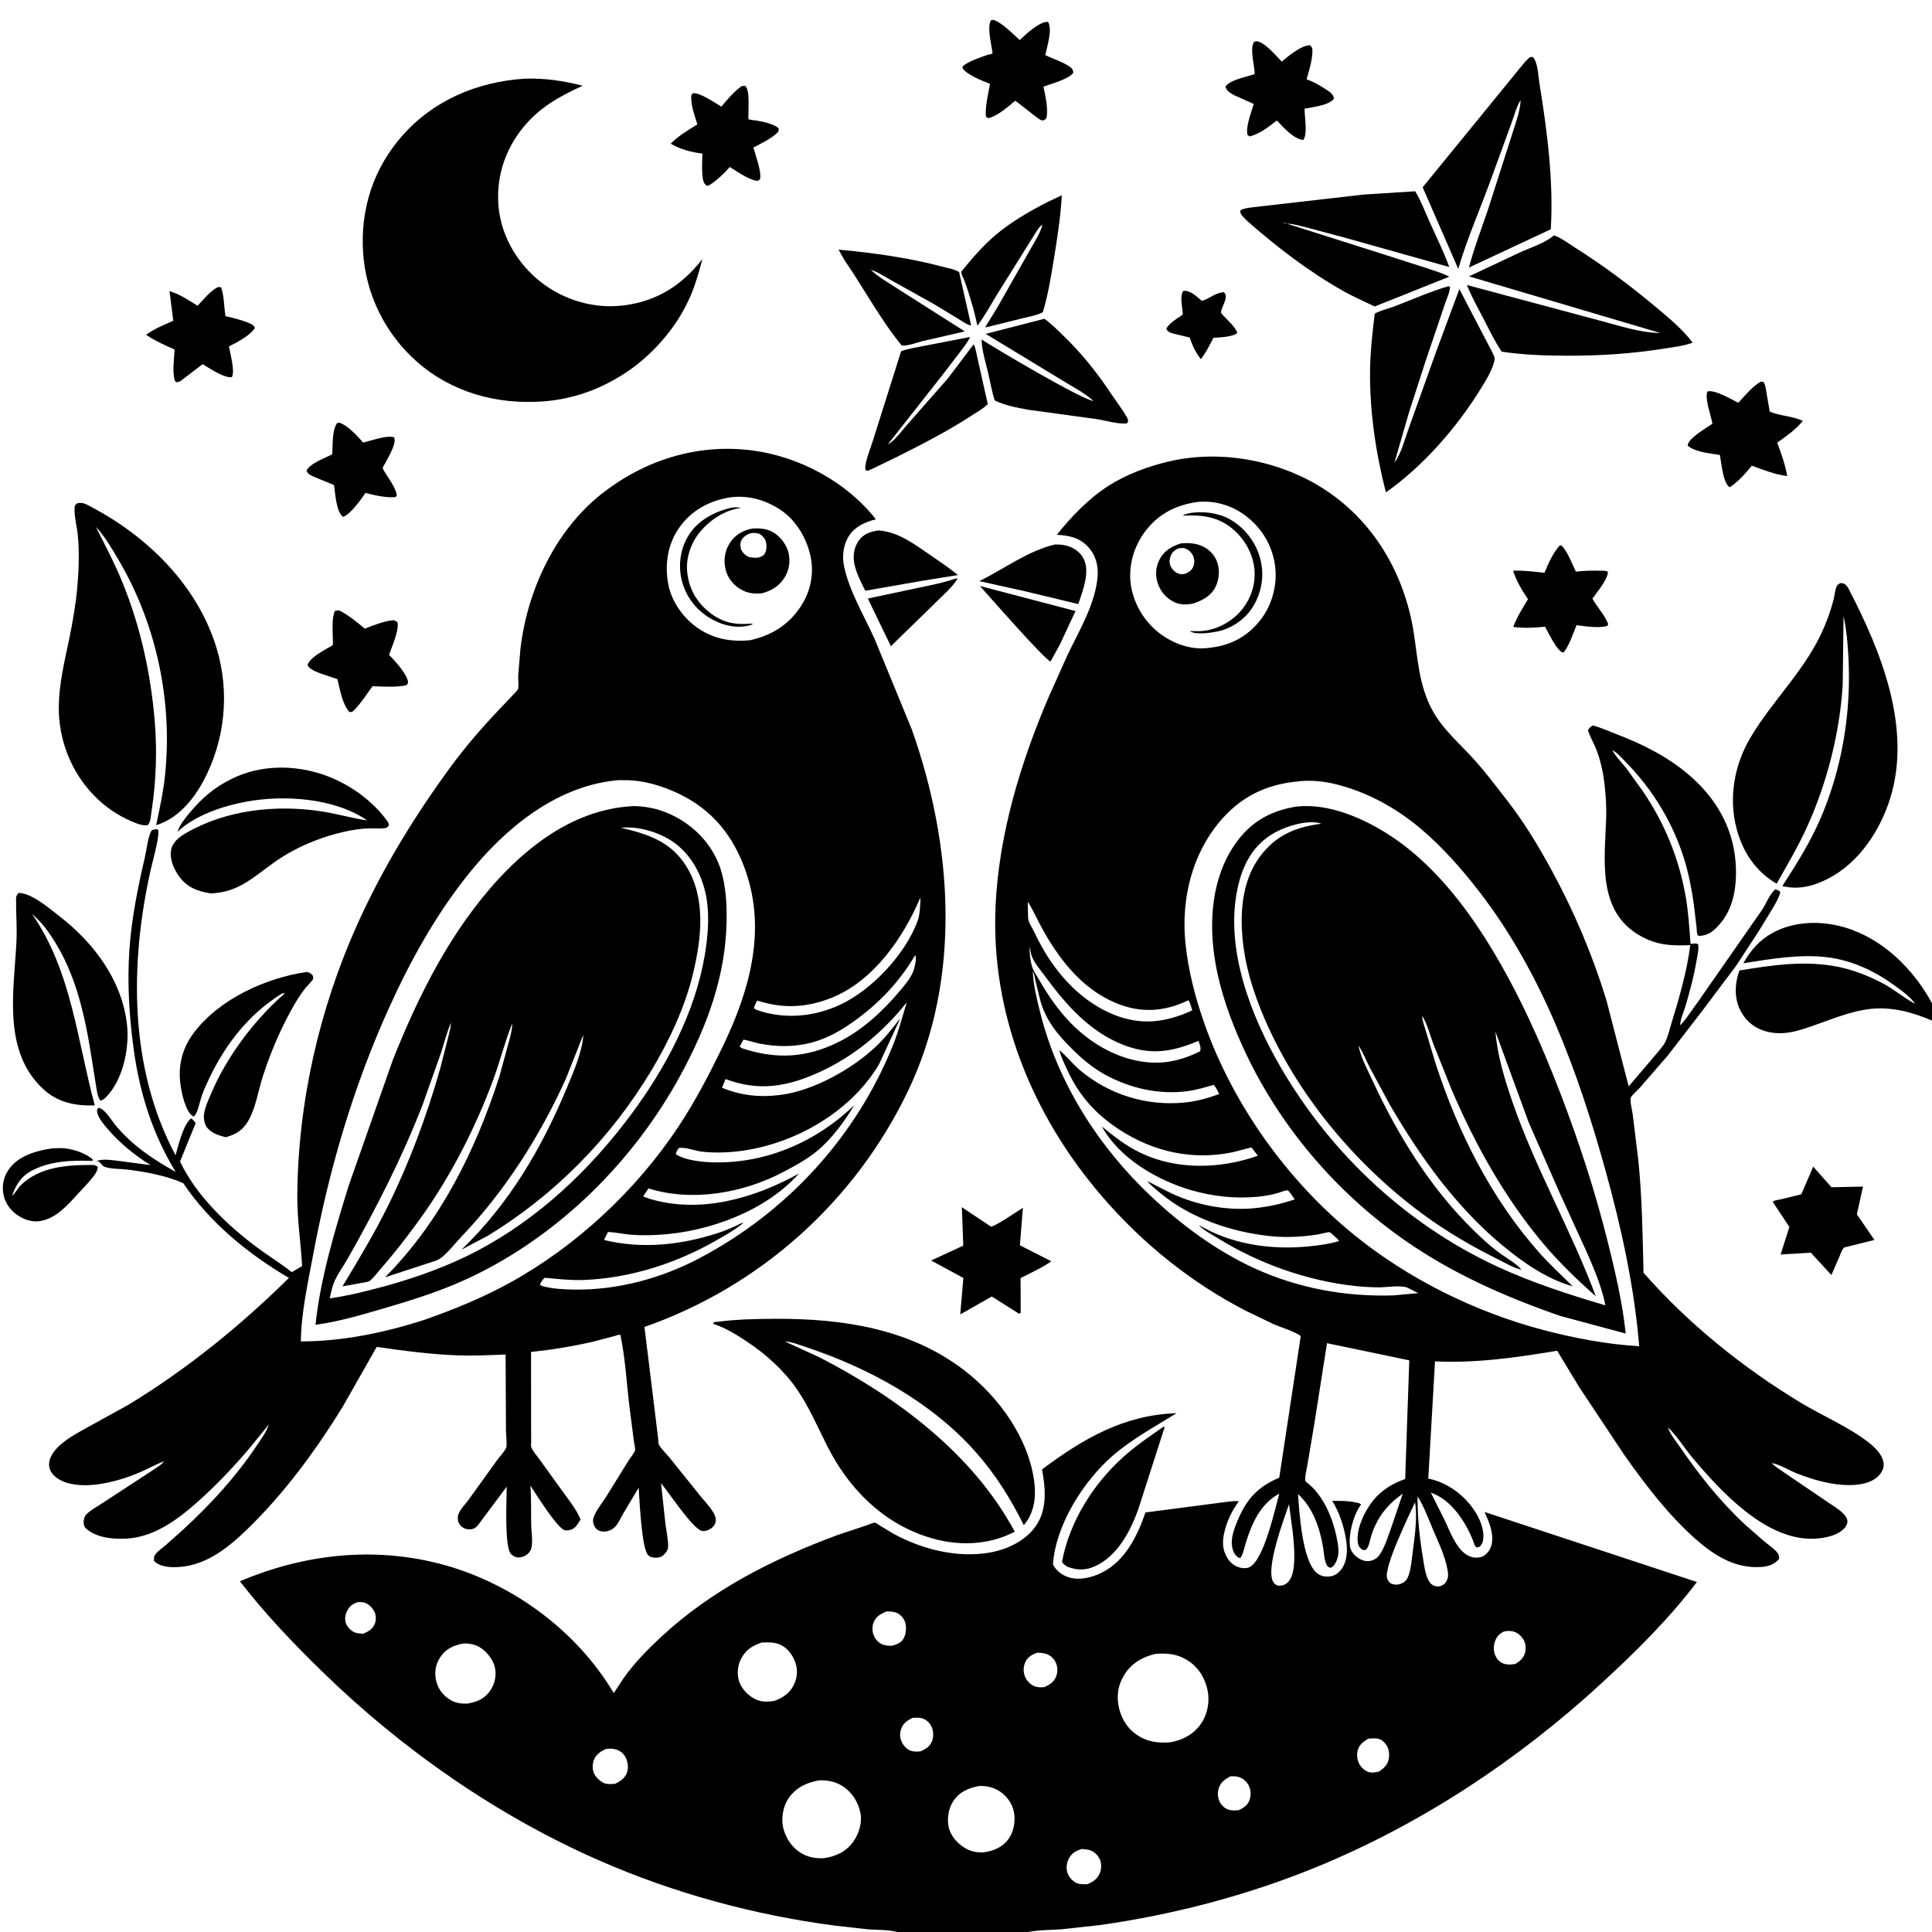 <svg version="1.1" xmlns="http://www.w3.org/2000/svg" style="display: block;" viewBox="0 0 2048 2048" width="1024" height="1024">
<path transform="translate(0,0)" fill="rgb(255,255,255)" d="M 0 0 L 0 2048 L 2048 2048 L 2048 0 L 0 0 z"/>
<path transform="translate(0,0)" fill="rgb(0,0,0)" d="M 1109.17 125.5 C 1107.96 126.599 1106.34 127.967 1104.5 127.602 C 1102.62 127.229 1099.52 124.737 1097.88 123.586 L 1080.07 109.671 C 1079.76 109.421 1076.51 106.829 1076.24 106.879 C 1075.52 107.017 1071.5 110.79 1070.64 111.47 C 1064.94 116.001 1054.31 124.627 1047 125.198 L 1045.08 123.5 C 1044.26 112.384 1047.53 99.873 1049.46 88.88 C 1041.57 85.795 1024.42 79.264 1020.22 72 C 1020.6 70.715 1020.48 70.097 1021.61 69.3 C 1029.23 63.971 1039.01 60.933 1047.74 57.864 C 1049.18 57.358 1051.51 57.782 1052.06 56.359 C 1052.24 55.911 1051.37 51.614 1051.26 50.847 C 1050.15 43.021 1046.48 28.47 1050.49 21.5 L 1053.02 20.996 C 1062.99 24.508 1072.97 35.452 1080.92 42.423 L 1090.13 34.106 C 1094.99 30.267 1104.59 22.466 1110.97 23.224 C 1115.97 31.108 1109.83 49.493 1108.04 58.482 C 1116.25 62.436 1125.96 65.297 1133.5 70.383 C 1136.48 72.394 1137.25 73.524 1137.78 77 C 1133.66 83.674 1113.45 89.208 1106.07 91.85 C 1108.23 101.646 1111.44 115.808 1109.17 125.5 z"/>
<path transform="translate(0,0)" fill="rgb(0,0,0)" d="M 1381.5 148.362 C 1371.54 147.655 1359.98 134.515 1353.49 127.689 C 1345.37 134.145 1334.77 142.48 1324.5 144.567 L 1322.28 142.786 C 1320.64 133.237 1326.32 119.538 1329.02 110.203 L 1309.15 101.336 C 1304.9 98.999 1300.5 96.884 1299.06 92 C 1302.47 85.623 1317.73 82.286 1324.59 80.165 C 1325.43 79.908 1329.58 78.839 1329.76 78.579 C 1330.38 77.676 1329.58 73.226 1329.46 72.082 C 1328.58 64.323 1325.29 51.409 1329.24 44.5 C 1330.24 44.087 1330.79 43.717 1331.88 43.743 C 1340 43.938 1353.09 59.47 1358.77 65.364 L 1361.76 62.727 C 1367.77 57.791 1381.04 47.3 1389 48.077 L 1391.02 51 C 1392.14 61.164 1387.74 74.226 1385.02 84.088 C 1392.03 86.496 1398.1 89.912 1404.28 93.963 C 1408.8 96.923 1412.97 98.919 1414.13 104.5 C 1409.25 111.56 1391.95 113.404 1384.12 115.029 C 1383.74 115.107 1383.16 114.917 1382.98 115.264 C 1382.84 115.561 1383.11 120.007 1383.13 120.5 C 1383.42 128.084 1385.98 142.243 1381.5 148.362 z"/>
<path transform="translate(0,0)" fill="rgb(0,0,0)" d="M 1609.45 74.27 C 1612.84 70.262 1616.32 65.439 1620.21 61.97 C 1622.21 60.193 1622.53 60.379 1625.07 60.5 C 1630.27 66.614 1630.53 80.249 1631.86 88.412 C 1640.06 138.584 1646.97 192.218 1643.9 243.043 L 1557.13 283.618 C 1562.43 263.382 1570.03 243.527 1576.81 223.754 L 1602.04 144.992 C 1605.64 132.908 1611.48 118.719 1611.92 106.181 L 1612.83 104.005 L 1611.92 106.181 C 1607.68 112.54 1605.3 122.247 1602.57 129.53 L 1579.78 191.992 C 1568.58 222.73 1554.87 253.677 1545.82 285.051 L 1508.09 198.525 L 1609.45 74.27 z"/>
<path transform="translate(0,0)" fill="rgb(0,0,0)" d="M 673.565 387.812 C 644.365 409.682 611.661 422.972 575.184 425.551 C 526.731 428.977 479.091 416.078 442.15 383.623 C 408.505 354.064 387.826 312.382 384.912 267.764 C 381.91 221.822 395.758 178.677 426.318 144.015 C 459.734 106.113 505.957 86.75 555.767 83.419 C 577.419 82.659 596.782 85.588 617.668 90.86 C 592.738 102.355 571.977 113.7 554.391 135.331 C 534.611 159.661 525.267 189.838 528.699 221.127 C 532.021 251.422 548.96 279.715 572.703 298.494 C 597.897 318.421 630.033 327.783 661.969 323.638 C 696.817 319.116 723.318 301.987 744.623 274.521 C 741.093 287.469 737.658 300.452 732.37 312.824 C 719.661 342.558 698.905 367.97 673.565 387.812 z"/>
<path transform="translate(0,0)" fill="rgb(0,0,0)" d="M 752.5 195.992 L 749.5 197.052 C 748.53 196.322 747.963 195.966 747.129 194.993 C 742.913 190.074 744.591 169.759 744.517 162.733 C 733.157 161.524 720.804 158.207 710.967 152.311 C 719.248 143.869 729.22 138.063 739.222 131.891 C 736.768 123.443 732.992 113.817 732.777 104.965 C 732.7 101.791 732.319 101.024 734.5 98.77 C 742.389 98.082 757.927 109.186 764.694 113.014 C 771.317 105.144 777.53 97.547 785.933 91.5 L 789.5 90.848 C 795.069 93.985 793.271 114.894 793.312 121.76 C 793.314 122.047 793.247 126.059 793.335 126.168 C 794.088 127.088 800.679 127.579 802.178 127.841 C 808.614 128.967 821.221 131.489 825.5 136.307 L 825.132 139.5 C 818.515 146.679 807.179 151.83 798.618 156.411 C 800.841 164.487 807.168 181.238 805.799 189.23 C 805.525 190.832 804.298 190.945 803 191.674 C 794.406 191.129 780.918 181.574 773.636 177.013 C 767.786 183.793 759.96 191.058 752.5 195.992 z"/>
<path transform="translate(0,0)" fill="rgb(0,0,0)" d="M 1364.12 237.058 L 1465 269.083 L 1512.01 284.132 C 1520.09 286.905 1528.76 289.355 1536.32 293.298 L 1457.21 324.891 C 1445.92 319.52 1434.34 314.392 1423.45 308.244 C 1387.01 287.661 1353.58 261.873 1322.18 234.34 L 1317.14 229.176 C 1315.34 227.167 1314.65 225.702 1314.84 222.985 C 1319.41 220.031 1329.32 219.793 1334.93 218.907 L 1445.9 206.207 L 1500.18 202.763 C 1506.45 213.151 1510.74 224.762 1515.72 235.81 C 1522.71 251.289 1530.5 267.125 1536.28 283.044 L 1422.3 251.048 L 1385.28 241.209 C 1378.61 239.571 1370.97 237.239 1364.12 237.058 C 1362.57 236.427 1361.71 236.014 1360.01 236.005 C 1361.47 236.559 1362.53 237.132 1364.12 237.058 z"/>
<path transform="translate(0,0)" fill="rgb(0,0,0)" d="M 1110.25 214.223 L 1125.57 207.014 C 1124.28 229.858 1120.78 252.506 1117.08 275.062 C 1114.01 293.748 1110.97 312.806 1105.45 330.943 C 1099.2 334.335 1090.96 335.637 1084.04 337.355 L 1044.64 347.145 C 1044.91 345.209 1046.75 342.986 1047.77 341.319 L 1057.44 325.55 L 1092.1 264.51 C 1096.44 256.556 1103.15 246.856 1104.99 238.074 L 1105.99 236.269 L 1104.99 238.074 C 1100.87 240.586 1096.78 248.732 1093.93 252.967 L 1056.98 312.082 C 1050.26 323.181 1043.89 334.917 1036.06 345.25 C 1033.8 334.237 1030.87 323.457 1027.47 312.74 C 1025.73 307.233 1024 301.688 1021.82 296.334 C 1020.8 293.825 1018.83 290.625 1019.01 287.963 C 1030.26 274.072 1042.12 260.247 1055.84 248.72 C 1072.22 234.961 1091.29 224.029 1110.25 214.223 z"/>
<path transform="translate(0,0)" fill="rgb(0,0,0)" d="M 1579.52 308.692 L 1693.99 339.337 C 1714.69 344.682 1738.59 352.934 1759.92 352.967 L 1557.17 292.949 L 1610.87 267.704 C 1622.06 262.524 1636.69 258.066 1646.22 250.378 L 1647.28 249.5 C 1655.09 252.191 1662.71 258.098 1669.72 262.542 C 1700.1 281.788 1728.73 303.18 1756.25 326.325 C 1769.43 337.409 1784.05 349.396 1794.29 363.278 C 1784.28 366.89 1772.72 368.151 1762.18 369.808 C 1728.23 375.145 1695.13 377.148 1660.81 377.065 C 1638.04 377.009 1614.38 376.182 1591.84 372.773 C 1584.41 361.698 1578.59 349.454 1572.45 337.63 C 1566.36 325.917 1559.84 314.415 1555 302.115 L 1579.52 308.692 z"/>
<path transform="translate(0,0)" fill="rgb(0,0,0)" d="M 923.155 286.093 L 923.913 286.817 C 932.086 294.371 942.73 300.2 952.006 306.372 L 1022.69 351.303 L 978.334 361.5 C 972.42 362.912 961.598 367.125 955.862 366.25 C 933.17 338.628 915.706 305.565 895.42 276.094 L 889.681 266.065 L 889.06 264.653 C 925.749 267.995 964.31 273.38 999.905 282.929 C 1005.16 284.338 1012.29 285.488 1016.8 288.475 L 1016.91 289.301 L 1029.43 344.943 C 1025.81 344.738 1020.16 340.659 1017.09 338.779 L 989.55 322.103 L 943.702 296.532 C 937.539 293.147 929.916 287.862 923.155 286.093 L 922.005 285.215 L 923.155 286.093 z"/>
<path transform="translate(0,0)" fill="rgb(0,0,0)" d="M 1579.31 368.5 C 1580.73 371.026 1584.89 378.512 1584.41 381.072 C 1582.47 391.607 1575.34 402.874 1569.81 411.856 C 1544.58 452.865 1508.64 494.253 1469.1 521.9 C 1458.42 480.187 1451.87 436.46 1452.32 393.335 C 1452.54 373.002 1454.78 352.655 1457.3 332.494 C 1463.2 328.997 1471.67 327.228 1478.25 324.727 C 1496.97 317.612 1515.92 309.093 1535.12 303.5 L 1536.95 303.688 C 1537.57 308.172 1533.6 316.413 1532.12 321 L 1511.3 382.388 L 1493.85 436.381 L 1478.14 490.45 C 1485.5 480.623 1489.44 464.598 1493.7 452.983 L 1521.71 374.583 L 1546.99 306.47 L 1579.31 368.5 z"/>
<path transform="translate(0,0)" fill="rgb(0,0,0)" d="M 191.027 404.197 L 187.5 405.279 L 185.5 404.055 C 182.358 394.546 184.615 380.626 185.099 370.477 C 174.666 365.937 164.277 361.257 154.836 354.855 C 163.845 348.435 173.597 344.423 183.678 340.05 L 179.69 308.64 C 190.331 311.727 200.108 318.26 209.407 324.124 C 215.622 317.581 222.688 308.707 230.609 304.5 C 233.11 304.116 231.854 304.078 234.375 304.643 C 237.607 313.626 237.483 325.506 238.991 335.088 C 247.622 337.216 256.909 339.224 265 342.96 C 267.254 344.001 269.285 345.082 270.23 347.5 C 266.443 354.082 255.942 360.123 249.396 363.822 C 247.976 364.624 243.793 366.301 242.854 367.356 C 242.379 367.89 243.095 368.766 243.213 369.472 C 244.453 376.881 249.106 393.405 245.84 399.732 C 237.732 401.148 221.751 390.155 214.801 385.995 L 191.027 404.197 z"/>
<path transform="translate(0,0)" fill="rgb(0,0,0)" d="M 1286.21 358.13 C 1282.35 366.006 1278.31 373.662 1273.01 380.671 C 1267.9 374.55 1264.2 366.639 1261.59 359.149 L 1261.15 357.836 L 1242.67 353.295 C 1239.49 352.35 1237.86 351.4 1236.27 348.5 C 1238.86 343.761 1244.02 340.158 1248.38 337.11 C 1249.13 336.583 1253.33 334.143 1253.62 333.533 C 1254.01 332.677 1253.45 329.454 1253.35 328.333 C 1252.86 322.91 1250.87 313.006 1254.26 308.5 L 1255.69 308.315 C 1262.61 308.26 1268.94 314.75 1273.94 318.918 C 1282.22 316.785 1287.48 310.638 1297 309.694 C 1303.7 314.083 1294.34 325.511 1294.35 331.121 C 1294.35 332.186 1296.48 334.203 1297.16 334.928 C 1301.95 340.097 1309.04 346.147 1311.63 352.759 C 1307.39 357.317 1292.44 357.621 1286.21 358.13 z"/>
<path transform="translate(0,0)" fill="rgb(0,0,0)" d="M 1158.97 424.997 L 1160.98 426 L 1161.99 426.753 L 1160.98 426 L 1158.97 424.997 L 1157.9 424.015 C 1148.98 416.071 1136.3 409.596 1126.15 403.27 L 1044.89 353.928 L 1107.07 337.917 C 1114.37 343.046 1120.68 349.552 1127.09 355.732 C 1142.86 370.932 1156.21 386.887 1169.04 404.632 L 1191.12 436.571 L 1194.96 443 C 1195.51 444.137 1195.7 445.272 1195.92 446.5 L 1194.76 448.718 C 1185.52 450.039 1171.99 445.658 1162.52 444.287 L 1089.5 434.283 C 1077.75 432.071 1065.14 429.775 1054.36 424.455 C 1051.33 414.685 1049.66 404.586 1047.3 394.646 C 1044.65 383.469 1040.73 371.311 1040.53 359.857 C 1056.33 370.208 1147.56 424.04 1158.97 424.997 z"/>
<path transform="translate(0,0)" fill="rgb(0,0,0)" d="M 940.246 471.995 L 941.193 471.015 C 948.087 467.71 955.886 456.594 961.018 450.889 L 1004.7 401.236 L 1032.03 365.094 C 1033.89 366.904 1035.24 375.713 1035.92 378.552 L 1047.07 428.326 C 1042.89 432.826 1036.34 436.309 1031.17 439.713 C 1006.04 456.258 978.727 470.309 951.842 483.796 L 924.458 497.079 L 919.5 499.144 L 917.5 498.23 C 915.608 492.386 923.2 474.184 925.216 467.419 L 955.229 372.363 C 962.725 369.472 971.463 368.384 979.342 366.687 L 1028.32 357.214 C 1025.7 363.015 1021.61 367.907 1017.82 372.972 L 999.64 396.721 L 941.193 471.015 L 940.246 471.995 z"/>
<path transform="translate(0,0)" fill="rgb(0,0,0)" d="M 1833.52 516.5 C 1827.02 512.5 1825.15 494.247 1823.9 487.008 C 1823.81 486.464 1823.26 482.387 1823.09 482.209 C 1822.94 482.064 1816.63 481.354 1815.97 481.244 C 1807.73 479.872 1795.57 478.147 1789.09 472.5 C 1788.92 465.495 1805.09 456.05 1810.87 452.023 C 1811.82 451.365 1814.84 449.729 1815.23 449 C 1815.3 448.878 1814.14 444.243 1814.05 443.829 C 1812.46 436.813 1807.04 421.475 1810 414.91 C 1818.2 412.994 1835.38 423.412 1842.71 426.967 C 1849.34 419.827 1858.19 408.978 1866.74 404.5 L 1869.17 404.792 C 1871.51 407.776 1871.71 411.578 1872.36 415.206 L 1875.97 436.283 C 1886.9 441.141 1899.78 440.73 1911.03 446.159 C 1903.6 455.516 1893.51 462.264 1883.96 469.263 C 1888.27 480.96 1892.31 492.357 1894.58 504.644 C 1881.7 503.097 1869.16 498.088 1857.06 493.615 C 1850.7 501.321 1842.06 511.323 1833.52 516.5 z"/>
<path transform="translate(0,0)" fill="rgb(0,0,0)" d="M 387.405 522.546 C 383.355 528.709 370.514 546.4 363.5 547.876 C 356.182 541.818 355.612 523.567 353.993 514.132 L 332.474 505.247 C 328.996 503.711 326.358 502.688 324.944 499 C 327.928 492.002 341.565 486.754 348.093 483.54 C 348.499 483.34 351.8 481.93 351.994 481.629 C 352.416 480.973 352.347 476.07 352.41 475.096 C 352.969 466.507 352.423 455.871 357.262 448.5 L 359.548 448.003 C 367.172 449.945 378.815 461.89 383.852 467.922 C 384.139 468.265 384.288 468.786 384.7 468.963 C 385.48 469.299 392.58 467.05 393.804 466.729 C 400.885 464.869 410.312 461.842 417.5 463.362 C 421.289 469.024 411.507 484.818 408.415 490.825 C 407.946 491.735 405.735 495.251 405.711 496.05 C 405.619 499.078 420.218 515.988 420.611 525.5 L 419 526.992 C 408.677 527.743 397.39 525.036 387.405 522.546 z"/>
<path transform="translate(0,0)" fill="rgb(0,0,0)" d="M 285.968 1509 L 287 1507 L 287.816 1506.01 L 287 1507 L 285.968 1509 L 284.955 1510.14 L 284.38 1510.78 L 264.842 1534.75 C 248.952 1553.49 232.063 1571.48 213.891 1588.04 C 191.634 1608.33 165.415 1629.26 134 1631 C 120.238 1631.76 102.321 1630.21 91.463 1620.52 C 89.317 1618.61 88.64 1616.65 88.664 1613.81 C 88.688 1610.93 89.472 1607.4 91.561 1605.28 C 96.123 1600.65 103.181 1596.97 108.646 1593.33 L 161.59 1558.69 C 165.521 1555.86 171.126 1552.98 173.937 1549.05 L 175.776 1548.01 L 173.937 1549.05 C 165.468 1552.09 157.561 1556.66 149.312 1560.27 C 132.661 1567.55 112.296 1573.51 94.126 1574.32 C 82.317 1574.85 66.808 1573.15 57.878 1564.66 C 54.194 1561.15 51.863 1557.21 52.022 1552 C 52.567 1534.16 79.488 1520.35 92.784 1513.04 L 136.098 1489.13 C 198.04 1451.52 254.764 1405.46 306.282 1354.65 C 263.224 1329.37 222.238 1295.99 194.211 1254.13 C 176.099 1246.29 155.053 1242.28 135.483 1239.86 C 128.218 1238.96 117.773 1239.31 111.002 1236.91 C 107.178 1235.55 107.041 1231.47 102.5 1230.67 C 109.654 1228.16 117.863 1229.74 125.297 1230.55 L 159.606 1235.06 C 142.54 1224.52 126.987 1211.69 113.885 1196.47 C 109.956 1191.91 104.501 1185.43 103.132 1179.52 C 102.495 1176.77 102.707 1176.52 104.178 1174.32 C 110.784 1174.75 118.504 1188.09 122.739 1193.17 C 140.248 1214.14 162.456 1229.15 186.193 1242.21 C 161.89 1202.47 148.217 1159.23 141.871 1113.28 C 137.019 1078.15 134.738 1042.44 137.162 1007 C 139.406 974.211 146.055 940.64 153.606 908.682 C 155.327 901.4 156.974 885.308 161 879.997 C 162.946 879.484 164.941 878.75 166.96 879.184 C 171.072 880.067 161.789 912.873 159.698 922.22 C 137.397 1021.87 136.838 1132.51 186.106 1224.67 C 189.113 1214.03 193.972 1192.66 202.5 1185.54 C 204.61 1186.86 205.912 1188.59 207.448 1190.5 L 190.825 1231.3 C 208.387 1267.91 241.423 1299.35 273.768 1323.27 C 285.137 1331.68 297.378 1339.11 308.425 1347.9 L 309.265 1348.58 L 320.275 1342.07 C 318.859 1317.26 314.996 1292.78 315.151 1267.82 C 315.769 1168.61 338.572 1068.65 379.467 978.324 C 406.028 919.66 439.32 865.307 477.311 813.415 C 492.446 792.743 509.7 772.653 527.301 754.039 L 543.236 737.232 C 544.62 735.727 548.403 732.175 549.093 730.436 C 550.111 727.867 549.17 719.59 549.309 716.209 L 551.674 687.986 C 558.765 626.41 588.302 562.58 637.617 523.63 C 682.971 487.807 738.823 470.116 796.62 477.383 C 846.645 483.674 897.272 510.572 928.438 550.489 L 923.597 551.815 C 912.427 555.39 903.098 560.931 897.836 571.821 C 893.655 580.475 892.781 590.786 894.704 600.161 C 900.076 626.355 916.063 652.821 927.081 677.183 L 966.591 773.326 C 1009.79 895.263 1019.86 1036.72 962.754 1156.02 C 906.61 1273.31 805.907 1363.71 683.14 1406.62 L 695.486 1507.06 L 697.62 1524.56 C 697.81 1526.07 697.839 1530.28 698.506 1531.5 C 700.952 1535.98 706.331 1541 709.651 1545.03 L 742.797 1586.3 C 747.433 1592.08 758.571 1603.11 758.771 1610.66 C 758.857 1613.87 757.717 1616.6 755.421 1618.83 C 752.754 1621.43 748.267 1623.34 744.5 1622.95 C 735.294 1622 708.461 1581.45 700.741 1572.22 L 705.228 1614.11 C 706.153 1622.25 708.289 1630.87 708.224 1639.04 C 708.202 1641.8 707.582 1643.46 705.885 1645.61 C 703.628 1648.48 701.198 1650.79 697.435 1651.09 C 693.85 1651.38 690.12 1651.31 687.297 1648.81 C 680.07 1642.42 677.835 1588.85 677.032 1576.99 L 660.556 1604.61 C 657.999 1609.03 655.177 1615.5 651.531 1619 C 649.495 1620.95 646.613 1622.44 643.888 1623.13 C 640.5 1623.99 636.352 1623.57 633.377 1621.65 C 630.133 1619.56 627.93 1613.88 628.83 1610.14 C 630.69 1602.43 638.364 1593.23 642.702 1586.34 L 666.762 1547.52 C 668.137 1545.35 672.79 1539.63 673.209 1537.38 C 673.601 1535.28 672.259 1530.12 671.965 1527.83 L 667.622 1494 C 664.293 1468 663.063 1440.67 657.646 1415.08 C 655.899 1414.52 653.304 1415.76 651.477 1416.26 L 629.322 1422.06 C 607.333 1427.2 585.365 1430.71 562.922 1433.15 L 562.993 1512.64 L 563.037 1528.58 C 563.04 1529.81 562.698 1532.51 563.051 1533.62 C 564.463 1538.09 569.309 1543.36 572.094 1547.3 L 598.089 1583.29 C 604.382 1592.01 611.348 1600.66 615.399 1610.7 C 613.681 1613.71 611.805 1616.88 609.237 1619.27 C 606.79 1621.54 601.676 1622.95 598.427 1622 C 590.527 1619.69 567.511 1582.76 562.219 1574.82 C 563.372 1588.76 562.793 1603 563.089 1617 C 563.243 1624.29 565.858 1638.53 561.789 1644.5 C 559.298 1648.15 555.26 1650.4 550.915 1650.93 C 547.444 1651.35 544.367 1649.87 541.875 1647.52 C 534.428 1640.5 537.135 1589.15 537.126 1575.93 L 506.459 1617.05 C 503.822 1620.03 501.534 1621.14 497.528 1621.14 C 493.856 1621.14 490.817 1619.9 488.262 1617.25 C 485.167 1614.04 484.587 1609.11 485.988 1604.97 C 487.6 1600.22 493.62 1594.1 496.608 1589.97 L 526.989 1547.75 C 529.802 1543.96 534.883 1538.72 536.596 1534.55 C 537.679 1531.9 536.361 1520.11 536.336 1516.66 L 535.97 1435.82 C 518.856 1436.55 501.629 1437.36 484.5 1436.71 C 455.821 1435.63 427.695 1431.85 399.336 1427.74 L 363.451 1490.93 C 334.793 1537.53 301.369 1583 262.036 1621.14 C 240.121 1642.39 214.999 1661.98 183.042 1661.25 C 176.313 1661.09 168.19 1659.8 163.345 1654.72 C 163.148 1651.12 162.921 1649.58 165.5 1646.65 C 168.202 1643.58 172.153 1640.93 175.271 1638.26 L 194.374 1621.23 C 223.249 1594.48 249.45 1566.22 271.446 1533.43 C 276.192 1526.36 282.282 1518.28 284.955 1510.14 L 285.968 1509 z M 846.851 1244.07 C 811.613 1283.7 751.945 1305.46 700.102 1308.84 C 689.603 1309.52 678.274 1309.69 667.808 1308.75 C 660.045 1308.06 652.235 1306.25 644.475 1305.93 L 640.225 1314.42 C 680.097 1324.16 720.765 1319.89 759.581 1307.55 C 766.282 1305.42 772.816 1302.74 779.239 1299.89 C 781.734 1298.78 785.425 1296.48 787.968 1296.04 C 787.484 1296.88 786.325 1297.66 785.54 1298.28 C 777.28 1304.84 767.731 1310.03 758.598 1315.26 C 716.521 1339.37 667.735 1354.89 619.1 1356.81 C 605.192 1357.36 591.295 1355.78 577.467 1354.47 C 575.306 1356.25 574.056 1358.45 572.593 1360.79 L 573.031 1362.5 L 575.521 1363.43 C 585.48 1366.31 598.114 1366.84 608.495 1367.01 C 654.266 1367.74 700.607 1355.2 741 1333.99 C 834.236 1285.03 908.07 1204.68 947.088 1106.69 C 952.798 1092.35 956.622 1077.34 961.189 1062.6 C 935.917 1094.16 905.361 1119.79 868.311 1136.62 C 834.44 1152.01 804.792 1157.19 769.127 1143.84 L 765.372 1153.06 C 785.947 1161.4 805.29 1163.46 827.281 1160.66 C 862.275 1156.22 902.876 1133.45 928.237 1109.63 C 938.092 1100.38 946.215 1089.82 954.519 1079.21 L 931.881 1128.02 C 898.722 1184.44 827.658 1221.02 762.921 1221.69 C 756.496 1221.76 749.785 1221.53 743.417 1220.72 C 736.769 1219.88 725.575 1215.49 719.5 1217.05 C 717.809 1219.33 717.046 1220.66 716.407 1223.5 C 726.892 1230.28 744.754 1231.9 757.013 1232.16 C 812.687 1233.31 865.786 1210.04 905.533 1171.57 C 895.171 1188.84 881.296 1207.81 865.678 1220.49 C 854.954 1229.2 842.289 1236.07 830.079 1242.49 C 787.692 1264.75 733.753 1274.3 687.381 1259.77 L 681.744 1268.32 L 689.447 1271.07 C 743.156 1286.68 799.507 1270.2 846.851 1244.07 z M 773.638 527.272 C 752.062 530.749 733.186 540.865 720.303 558.915 C 707.767 576.478 704.511 597.931 708.305 618.906 C 711.737 637.875 724.938 656.116 740.94 666.639 C 757.436 677.485 775.452 680.531 794.904 678.697 C 817.714 673.675 835.961 662.587 848.965 642.664 C 859.361 626.738 863.196 607.708 859.085 589.101 C 854.778 569.612 843.066 550.293 825.966 539.543 C 810.111 529.575 792.44 524.681 773.638 527.272 z M 651.486 827.382 C 587.912 834.476 534.524 878.906 495.843 927.458 C 461.325 970.785 434.624 1019.1 411.875 1069.48 C 374.177 1152.96 348.668 1240.41 331.891 1330.35 C 326.393 1359.83 319.24 1391.93 318.91 1421.95 C 362.65 1421.98 407.24 1412.72 448.745 1399.47 C 480.261 1388.46 511.527 1375.76 540.797 1359.59 C 611.326 1320.63 674.621 1261.48 719.093 1194.39 C 737.196 1167.08 752.081 1138.44 766.29 1108.97 C 794.33 1050.79 812.564 987.195 790.536 923.64 C 777.683 886.554 755.471 858.552 719.572 841.398 C 701.632 832.826 681.846 826.889 661.826 827.047 C 658.584 827.073 654.654 826.769 651.486 827.382 z M 975.691 951.274 C 957.685 993.842 926.163 1039.74 881.541 1057.69 C 857.109 1067.51 833.139 1069.38 807.654 1062.11 L 803.663 1060.95 C 803.378 1060.87 803.045 1060.52 802.809 1060.7 C 802.016 1061.3 799.979 1066.27 799.407 1067.4 L 799.5 1069.08 L 801.957 1070.5 C 830.932 1080.86 863.014 1077.99 890.729 1065 C 924.504 1049.18 959.78 1011.41 972.685 976.25 C 975.362 968.957 975.521 959.004 975.691 951.274 z M 970.181 1012.5 C 953.528 1040.43 932.854 1062.62 906.474 1081.7 C 892.259 1091.99 876.982 1100.89 859.867 1105.31 C 841.828 1109.97 823.403 1109.85 805.204 1106.25 C 799.418 1105.1 793.836 1103.01 788.038 1102.03 L 784.05 1109.5 L 786.5 1111.16 C 822.639 1123.18 854.675 1121.51 888.754 1104.64 C 914.171 1092.06 936.218 1071.54 954.308 1049.91 C 959.492 1043.71 966.287 1035.76 968.647 1027.93 C 969.771 1024.2 971.894 1015.93 970.181 1012.5 z"/>
<path transform="translate(0,0)" fill="rgb(0,0,0)" d="M 1709.12 795.125 L 1709.88 796.512 C 1713.47 802.823 1719.52 808.797 1724.06 814.529 L 1741.69 838.986 C 1764.71 873.031 1779.84 910.027 1786.92 950.5 C 1789.81 966.991 1790.77 983.824 1792.03 1000.5 C 1795.03 1000.5 1797.55 999.417 1800.15 1000.99 C 1800.93 1006.47 1799.32 1012.76 1798.42 1018.19 C 1795.64 1034.88 1791.22 1051.29 1786.37 1067.48 C 1784.69 1073.06 1780.93 1081.11 1781.09 1086.85 L 1780.25 1087.84 L 1781.09 1086.85 L 1782.13 1085.77 C 1788.33 1079.21 1793.64 1070.25 1799.19 1063.02 L 1868.21 963.973 C 1871.67 958.482 1876.86 946.193 1882 942.819 C 1884.36 943.389 1885.46 943.826 1887.23 945.5 C 1886.11 951.092 1882.7 956.553 1879.93 961.491 L 1864.43 986.948 L 1840.35 1023.78 L 1803.76 1072.47 L 1767.78 1119.09 L 1737.99 1153.41 C 1736.2 1155.38 1729.16 1161.7 1728.64 1163.62 C 1727.67 1167.21 1730.13 1176.85 1730.68 1180.89 L 1736.63 1229.41 C 1740.73 1269.18 1741.26 1309.2 1742.2 1349.13 C 1789.19 1402.86 1847.37 1449.7 1908.45 1486.7 C 1931.92 1500.91 1959.14 1512.22 1980.74 1528.99 C 1987.94 1534.57 1997.06 1543.41 1996.78 1553.23 C 1996.63 1558.52 1992.81 1563.63 1988.8 1566.74 C 1976.87 1575.98 1955.8 1575.04 1941.58 1572.6 C 1928.83 1570.41 1916.29 1566.47 1904.28 1561.73 C 1897 1558.85 1885.7 1551.83 1878.21 1551.03 L 1877.01 1550.09 L 1878.21 1551.03 C 1881.22 1554.42 1886.52 1557.48 1890.22 1560.22 L 1939.18 1593.45 C 1944.86 1597.37 1956.88 1604.17 1958.22 1611.5 C 1958.8 1614.68 1957.17 1617.79 1955.07 1620.06 C 1946.98 1628.8 1930.73 1631.23 1919.34 1631.14 C 1869.91 1630.76 1823.68 1580.41 1794.26 1545.47 C 1785.89 1535.53 1778.36 1523.1 1769.16 1514.15 L 1768.05 1513.11 L 1767.07 1511.95 L 1765.96 1510.03 L 1765.21 1509.01 L 1765.96 1510.03 L 1767.07 1511.95 L 1768.05 1513.11 L 1768.62 1514.66 C 1771.08 1521.01 1776.76 1527.96 1780.66 1533.64 C 1801.05 1563.31 1823.46 1591.7 1849.94 1616.21 L 1870.6 1634.3 C 1874.61 1637.61 1879.71 1640.97 1883.17 1644.84 C 1885.61 1647.57 1885.94 1648.91 1885.94 1652.5 C 1881.44 1657.94 1875.12 1660.39 1868.16 1660.96 C 1840.18 1663.25 1817.99 1649.57 1797.68 1631.69 C 1768.58 1606.08 1743.96 1573.72 1721.7 1542.14 L 1673.96 1470.3 L 1650.65 1431.84 C 1607.38 1439.03 1565.21 1445.17 1521.16 1443.13 L 1514.04 1567.4 C 1533.87 1571.18 1551.87 1584.54 1562.99 1601.3 C 1568.86 1610.14 1574.4 1623.08 1571.85 1633.86 C 1571.29 1636.21 1570.12 1637.65 1568.62 1639.5 L 1565.5 1640.43 C 1564.09 1639.28 1563.67 1639.23 1563.06 1637.45 C 1556.43 1618.09 1541.95 1594.25 1523 1584.95 L 1516.67 1582.1 L 1531.07 1610.76 C 1537.28 1623.5 1544.44 1645.1 1558.87 1650.15 C 1562.92 1651.56 1568.8 1651.67 1572.57 1649.38 C 1577.39 1646.47 1580.44 1641.67 1581.41 1636.22 C 1583.46 1624.66 1578.25 1613.13 1573.79 1602.78 L 1798.78 1676.98 C 1769.55 1715.77 1733.5 1751.33 1697.82 1784.18 C 1609.3 1865.68 1506.13 1933.97 1394.54 1979.55 C 1321.83 2009.26 1243.67 2029.7 1165.92 2040.66 L 1124.94 2045.16 C 1113.43 2045.97 1101 2045.73 1089.7 2048 L 951.312 2048 C 941.488 2045.5 929.799 2045.88 919.632 2045.14 L 885.371 2041.28 C 799.754 2030.11 714.393 2006.91 635.233 1972.19 C 527.471 1924.94 427.534 1855.38 343.22 1773.55 C 311.778 1743.04 281.087 1710.95 254.312 1676.21 C 321.117 1647.91 393.473 1639.34 464.254 1657.16 C 540.363 1676.33 610.461 1727.19 650.624 1794.76 L 660.992 1779 C 672.524 1762.68 686.579 1748.43 701.187 1734.86 C 754.862 1685.01 820.324 1652.13 888.574 1626.93 L 918.989 1616.83 C 920.318 1616.39 926.002 1613.88 927.108 1614.08 C 928.995 1614.41 931.951 1616.63 933.584 1617.66 L 947.471 1626.05 C 977.961 1642.5 1014.99 1651.88 1049.57 1645.71 C 1068.39 1642.35 1088.13 1632.81 1098.84 1616.43 C 1110.21 1599.06 1108.24 1577.02 1104.6 1557.64 C 1148.06 1525.08 1191.68 1499.76 1247.21 1498.05 C 1224.06 1512.5 1199.94 1525.3 1179.26 1543.33 C 1148.35 1570.28 1119.05 1616.52 1116.17 1658.38 C 1119.4 1664.55 1124.7 1668.96 1131.22 1671.43 C 1142.86 1675.84 1156.9 1672.57 1167.67 1667.22 C 1192.61 1654.84 1205.65 1628.36 1214.25 1603.28 L 1294.54 1592.79 C 1300.13 1592.25 1307.82 1590.55 1313.16 1591.48 C 1309.66 1596.52 1306.38 1601.51 1303.84 1607.1 C 1298.74 1618.3 1293.56 1634.09 1298.41 1646.15 C 1300.98 1652.53 1304.79 1657.92 1311.28 1660.67 C 1314.96 1662.23 1320.78 1663.15 1324.52 1661.26 C 1339.91 1653.46 1351.21 1600.79 1356.12 1583.37 C 1336.29 1593.77 1327.11 1614.64 1320.7 1635.13 C 1319.11 1640.19 1317.93 1647.28 1314.88 1651.5 L 1312.5 1651.06 C 1310.4 1649.15 1308.59 1647.42 1307.52 1644.73 C 1303.44 1634.44 1307.09 1623.77 1311 1614.03 C 1320.54 1590.24 1332.27 1576.46 1356.07 1566.39 L 1378.85 1416.28 C 1371.61 1410.98 1358.7 1407.42 1350.34 1403.8 L 1320.72 1389.54 C 1262.27 1359.36 1211.38 1318.28 1168.45 1268.55 C 1094.28 1182.62 1049.87 1074.1 1055.38 959.5 C 1059.01 883.879 1081.72 809.005 1111.3 739.626 L 1131.72 694.086 C 1144.17 668.181 1161.72 639.104 1163.59 609.921 C 1164.28 599.065 1161.23 588.243 1153.78 580.082 C 1144.43 569.835 1133.53 567.631 1120.33 566.889 C 1135.49 547.726 1153.97 528.57 1174.58 515.293 C 1193.81 502.905 1216.17 494.661 1238.33 489.34 C 1292.04 476.445 1353.38 487.343 1400.23 516.374 C 1455.38 550.545 1488.95 607.828 1498.71 671.25 C 1503.02 699.285 1504.19 725.871 1517.68 751.621 C 1528.83 772.907 1547.65 788.377 1563.43 806.037 C 1575.61 819.671 1586.47 834.17 1597.68 848.583 C 1615.58 871.606 1630.21 895.807 1644.19 921.365 C 1668.54 965.896 1687.93 1011.77 1702.88 1060.3 L 1726.48 1151.63 L 1754.5 1118.7 C 1757.9 1114.47 1762.45 1109.79 1765 1105 C 1768.11 1099.17 1769.72 1091.45 1771.67 1085.15 C 1779.86 1058.64 1788.31 1029.43 1791.74 1001.87 C 1771.8 1002.79 1755.96 1001.99 1738.17 991.713 C 1692.33 965.229 1701.32 910.656 1702.64 866.323 C 1702.98 854.787 1702.17 843.159 1700.9 831.698 C 1699.46 818.727 1696.51 805.02 1691.55 792.93 C 1688.92 786.526 1685.16 780.729 1683.36 774 C 1685.03 771.136 1685.63 770.737 1688.5 769.025 C 1696.48 771.047 1704.42 774.718 1712.11 777.672 C 1740.06 788.405 1766.37 801.15 1789.39 820.6 C 1818.15 844.9 1837.02 876.248 1839.81 914.223 C 1841.47 936.799 1838.57 961.883 1822.99 979.556 C 1816.25 987.198 1811.47 991.487 1801 992.169 C 1800.46 991.736 1799.64 991.511 1799.37 990.87 C 1798.65 989.127 1798.67 985.101 1798.43 983.118 L 1795.48 958.298 C 1793.2 942.52 1790.28 926.976 1785.62 911.708 C 1773.85 873.221 1752.3 837.287 1724.11 808.601 C 1719.68 804.096 1714.7 798.079 1709.12 795.125 L 1708.16 794.15 L 1709.12 795.125 z M 1168.05 1194.18 C 1181.87 1205.31 1193.57 1214.79 1209.87 1222.48 C 1248.1 1240.51 1294.26 1239.08 1333.42 1225.1 L 1326.59 1216.28 L 1306.7 1221.4 C 1264.31 1230.29 1222.53 1220.98 1186.56 1197.45 C 1160.71 1180.55 1143.15 1160.58 1130.53 1132.42 C 1127.77 1126.28 1124.36 1119.72 1123 1113.13 C 1130.94 1119.72 1137.15 1128.11 1145.18 1134.77 C 1176.2 1160.55 1215.34 1172.67 1255.53 1168.74 C 1268.34 1167.48 1280.39 1164.15 1292.44 1159.71 C 1290.76 1156.63 1289.07 1152.39 1286.5 1150 C 1277.44 1152.6 1268.31 1155.39 1258.94 1156.63 C 1228.39 1160.68 1197.89 1153.71 1171.02 1138.96 C 1158.36 1132.01 1147.26 1122.58 1137.01 1112.48 C 1121.49 1097.19 1109.05 1082.45 1102.9 1061.13 L 1097.89 1040.82 C 1097.08 1037.34 1096.52 1032.55 1094.84 1029.46 C 1095.26 1043.81 1099.05 1058.83 1102.49 1072.71 C 1121.07 1147.68 1164.36 1215.57 1220.35 1268.34 C 1252.36 1298.51 1289.78 1326.18 1329.88 1344.49 C 1376.35 1365.72 1426.22 1374.73 1477.06 1373.18 L 1503.31 1370.78 L 1493.75 1365.88 C 1486.67 1361.58 1470.56 1364.68 1462.14 1364.64 C 1453.36 1364.6 1444.33 1364.1 1435.61 1363.13 C 1384.88 1357.48 1334.06 1339.3 1290.76 1312.45 C 1284.52 1308.59 1276.11 1304.31 1271.12 1299 C 1272.21 1299.27 1271.7 1299.07 1272.87 1299.72 L 1277.5 1302.25 C 1310.98 1320.12 1350.63 1324.96 1388 1321.16 C 1398.63 1320.08 1409.11 1318.73 1419.37 1315.59 L 1419.08 1314.88 C 1418.04 1313.49 1410.8 1306.58 1409.46 1306.18 C 1408.22 1305.81 1399.7 1308.11 1397.79 1308.43 C 1381.36 1311.14 1363.99 1312.07 1347.38 1310.42 C 1306.37 1306.36 1262.2 1291.52 1230.33 1264.98 C 1225.45 1260.92 1220.13 1256.94 1216.11 1252.03 C 1226.95 1257.23 1237.11 1263.21 1248.25 1267.89 C 1273.96 1278.67 1304.23 1283.69 1332.06 1280.49 C 1346.18 1278.86 1359.06 1276 1372.51 1271.37 C 1371.31 1269.82 1366.41 1262.36 1365.14 1261.87 C 1363.66 1261.31 1356.48 1264.11 1354.75 1264.6 C 1347.75 1266.6 1340.24 1267.95 1333 1268.62 C 1308.95 1270.85 1285.06 1268.21 1261.9 1261.39 C 1226.3 1250.9 1186.45 1227.71 1168.05 1194.18 z M 1267.65 532.316 C 1245.18 535.883 1226.9 545.556 1213.27 564.197 C 1201.33 580.518 1195.64 601.396 1198.98 621.465 C 1202.44 642.261 1214.89 661.595 1232.25 673.537 C 1246.73 683.5 1264.66 689.377 1282.39 686.637 C 1303.91 684.309 1321.53 675.286 1335.26 658.314 C 1347.65 643.016 1354 621.677 1351.89 602.054 C 1349.48 579.585 1338.47 560.512 1320.57 546.837 C 1305.66 535.444 1286.34 529.861 1267.65 532.316 z M 1375.6 828.403 C 1341.67 831.478 1314.63 844.984 1292.6 871.363 C 1263.08 906.7 1252.11 953.794 1256.55 999.024 C 1259.45 1028.6 1267.16 1058.15 1277.09 1086.1 C 1307.4 1171.37 1364.59 1251.34 1434.73 1308.45 C 1492.87 1355.8 1563.69 1390.79 1635.98 1409.87 C 1669.67 1418.69 1702.81 1424.93 1737.61 1427.09 C 1732.5 1364.36 1718.76 1301.58 1701.96 1241 C 1672.97 1136.46 1634.82 1031.36 1567.75 944.75 C 1549.27 920.894 1529.44 898.322 1506.39 878.764 C 1479.3 855.772 1447.27 838.401 1412.51 830.473 C 1401.51 827.966 1386.77 826.73 1375.6 828.403 z M 1089.51 955.765 L 1089.77 972.133 C 1089.74 977.227 1093.35 981.77 1095.46 986.234 C 1106.39 1009.28 1118.52 1028.64 1136.89 1046.51 C 1158.05 1067.08 1186.77 1083.05 1217 1082.8 C 1233.12 1082.67 1249.37 1077.81 1263.88 1071.01 C 1262.74 1067.48 1261.88 1063.35 1259.76 1060.3 C 1236.69 1071.4 1213.51 1074.06 1189.08 1065.59 C 1150.79 1052.32 1124.91 1020.32 1105.74 986.118 C 1100.17 976.183 1095.58 965.345 1089.51 955.765 z M 1091.43 1003.5 C 1091.31 1009.96 1092.06 1017.78 1093.81 1024 C 1095.23 1029.04 1098.9 1034.08 1101.5 1038.61 C 1110.82 1054.86 1121.37 1070.28 1134.41 1083.81 C 1157.79 1108.08 1190.16 1126.01 1224.37 1126.49 C 1241.14 1126.72 1257.15 1121.89 1272.07 1114.5 C 1273.6 1110.7 1271.64 1107.16 1270.48 1103.3 C 1242.16 1115.46 1218.69 1118.88 1189.43 1107.09 C 1154.92 1093.2 1129.78 1064.85 1108.31 1035.5 C 1103.68 1029.17 1097.32 1022.01 1094.22 1014.79 C 1093.1 1012.2 1092.67 1009.75 1092.19 1007 L 1091.43 1003.5 z M 1406.69 1423.84 L 1393.14 1509.85 L 1385.98 1552.5 C 1385.14 1557.69 1383 1565.3 1383.8 1570.31 L 1384.76 1571.02 C 1404.74 1586.14 1415.23 1614.92 1418.48 1639.01 C 1419.42 1646 1418.56 1652.94 1414.39 1658.8 C 1413.25 1660.39 1412.19 1661.07 1410.5 1661.97 C 1408.06 1661.16 1407.48 1661.03 1406.23 1658.58 C 1403.72 1653.66 1403.39 1645.4 1402.48 1639.94 C 1399.06 1619.56 1391.55 1597.91 1375.94 1583.78 C 1377.36 1603.58 1380.44 1654.61 1395.86 1667.38 C 1400.33 1671.08 1404.87 1671.69 1410.5 1670.99 C 1415.1 1670.43 1419.51 1666.87 1422.13 1663.21 C 1429.11 1653.43 1428.44 1639.99 1426.31 1628.73 C 1423.85 1615.75 1419.24 1602.21 1412.19 1591 C 1419.98 1591 1427.73 1590.78 1435.4 1592.31 C 1437.76 1592.88 1441.38 1593.02 1442.78 1595 L 1442.14 1595.82 C 1434.53 1606.12 1429.32 1626.65 1431.06 1639.36 C 1431.73 1644.27 1435.73 1648.84 1439.71 1651.5 C 1443.61 1654.11 1448.22 1655.61 1452.9 1654.52 C 1458.08 1653.32 1461.01 1650.63 1463.73 1646.14 C 1468.07 1638.97 1470.82 1630.55 1473.62 1622.68 L 1487.01 1583.31 C 1470.7 1594.79 1459.84 1608.42 1453.69 1627.6 C 1452.49 1631.32 1451.12 1639.69 1448.5 1642.19 C 1446.88 1643.73 1446.12 1642.99 1444 1642.76 C 1440.77 1640.19 1439.74 1638.53 1439.26 1634.3 C 1437.63 1619.98 1447.29 1600.51 1456.17 1589.86 C 1464.76 1579.57 1476.92 1572 1489.55 1567.87 L 1493.89 1442.02 L 1406.69 1423.84 z M 1502.63 1586.11 C 1502.63 1609.29 1504.78 1630.26 1508.62 1653.05 C 1509.94 1660.82 1511.32 1673.3 1517.03 1678.97 C 1518.99 1680.92 1522.25 1681.92 1525 1681.67 C 1527.63 1681.43 1529.76 1680.23 1531.7 1678.5 C 1535.28 1673.67 1535.51 1670.31 1534.5 1664.43 C 1531.95 1649.52 1524.65 1634.55 1518.77 1620.74 C 1513.77 1608.99 1509.51 1596.94 1502.63 1586.11 z M 1500.02 1592.47 C 1493.9 1605.79 1467 1660.55 1470.34 1672.92 C 1470.92 1675.05 1472.51 1677.26 1474.29 1678.5 C 1478.73 1680.29 1482.1 1680.27 1486.5 1678.17 C 1490.58 1676.21 1492.37 1672.79 1493.64 1668.67 C 1495.93 1661.19 1496.54 1652.82 1497.55 1645.08 C 1499.72 1628.35 1502.61 1609.28 1500.02 1592.47 z M 1366.43 1594.46 C 1361.12 1610.15 1341.61 1661.52 1349.45 1676.51 C 1350.52 1678.54 1352.24 1680.01 1354.43 1680.73 L 1355.5 1680.97 C 1359.91 1680.77 1362.91 1679.91 1365.93 1676.49 C 1374.97 1666.24 1371.71 1637.26 1370.31 1623.86 L 1366.43 1594.46 z M 379.102 1698.5 C 374.544 1699.76 371.35 1701.95 368.838 1706.05 C 366.368 1710.08 365.114 1715.07 366.384 1719.73 C 367.504 1723.84 371.05 1727.81 374.751 1729.83 C 377.689 1731.43 381.681 1731.69 384.986 1731.81 C 390.419 1729.45 394.767 1727.2 397.215 1721.5 C 398.884 1717.62 398.761 1712.71 397.08 1708.85 C 395.393 1704.99 391.126 1700.43 387 1699.13 C 384.496 1698.34 381.676 1697.89 379.102 1698.5 z M 940.317 1708.08 C 934.154 1710.4 928.92 1713.1 926.167 1719.5 C 924.418 1723.57 924.492 1729.38 926.137 1733.46 C 927.931 1737.91 931.514 1741.82 936.082 1743.44 C 938.872 1744.43 941.887 1744.53 944.816 1744.66 C 949.665 1743.54 954.607 1742 957.435 1737.55 C 960.431 1732.84 960.999 1726.22 959.8 1720.84 C 958.815 1716.43 955.474 1712.23 951.5 1710.12 C 948.128 1708.33 944.042 1708.29 940.317 1708.08 z M 1594.13 1729.5 C 1588.99 1732.1 1586.03 1735.46 1584.38 1741.06 C 1582.84 1746.27 1583.31 1752.25 1586.12 1756.95 C 1588.24 1760.51 1591.43 1763.04 1595.5 1763.98 C 1599.15 1764.81 1602.79 1764.49 1606.42 1763.79 C 1611.25 1760.87 1615.04 1757.74 1616.58 1752.05 C 1617.84 1747.39 1617.34 1741.57 1614.62 1737.5 C 1611.78 1733.24 1607.99 1730.01 1602.86 1729.15 C 1600.06 1728.68 1596.88 1728.81 1594.13 1729.5 z M 807.577 1741.12 C 797.294 1744.56 790.276 1748.99 785.262 1759.03 C 781.521 1766.52 780.991 1776.18 784.08 1784 C 787.141 1791.75 795.401 1799.47 803.28 1802.3 C 808.934 1804.33 814.782 1803.91 820.599 1803.14 C 829.377 1799.99 837.046 1795.01 841.317 1786.43 C 845.409 1778.21 845.959 1769.76 842.664 1761.18 C 839.624 1753.26 834.026 1746.14 825.969 1742.96 C 819.715 1740.49 814.077 1741.04 807.577 1741.12 z M 490.995 1742.21 C 480.605 1744.26 472.495 1747.77 466.498 1756.97 C 461.399 1764.78 460.239 1773.5 462.551 1782.5 C 464.863 1791.51 470.745 1798.44 478.885 1802.83 C 483.639 1805.39 489.93 1806.11 495.282 1805.9 C 505.794 1804.12 513.636 1801.01 519.915 1791.76 C 524.61 1784.85 526.582 1775.35 524.543 1767.17 C 522.436 1758.72 515.562 1750.12 507.988 1745.82 C 502.98 1742.98 496.717 1741.84 490.995 1742.21 z M 1099.21 1752.01 C 1093.84 1754.06 1089.41 1756.42 1086.9 1761.88 C 1084.54 1767.03 1084.53 1772.62 1086.79 1777.81 C 1088.58 1781.93 1092.57 1785.95 1096.79 1787.55 C 1100.07 1788.8 1103.5 1788.77 1106.94 1788.41 C 1112.51 1786.09 1117.16 1783.12 1119.48 1777.26 C 1121.49 1772.18 1121.32 1766.45 1118.77 1761.57 C 1116.53 1757.28 1112.58 1754.03 1107.86 1752.87 C 1104.99 1752.16 1102.15 1751.91 1099.21 1752.01 z M 1224.99 1753.16 C 1211.08 1756.35 1199.26 1763.2 1191.68 1775.58 C 1184.69 1786.98 1183.18 1799.22 1186.57 1812.14 C 1189.77 1824.37 1197.22 1834.7 1208.22 1840.98 C 1218.69 1846.96 1229.48 1847.89 1241.24 1846.81 C 1254.5 1844.19 1265.51 1838.33 1273.3 1826.9 C 1280.23 1816.73 1282.57 1803.42 1280.02 1791.41 C 1277.26 1778.36 1269.83 1766.7 1258.32 1759.69 C 1247.43 1753.06 1237.35 1752.31 1224.99 1753.16 z M 967.076 1821.06 C 961.365 1824.08 956.924 1827.03 954.991 1833.5 C 953.461 1838.62 953.982 1843.51 956.743 1848.13 C 958.994 1851.89 962.599 1855.35 966.993 1856.3 C 970.045 1856.96 973.001 1856.8 976.07 1856.45 C 981.397 1853.91 985.909 1851.27 988.089 1845.47 C 989.704 1841.18 989.558 1834.89 987.669 1830.71 C 985.815 1826.62 982.357 1823.14 978.084 1821.67 C 974.538 1820.46 970.75 1820.84 967.076 1821.06 z M 1450.1 1843.21 C 1445.02 1846.39 1440.39 1849.75 1439.07 1856 C 1437.94 1861.32 1438.82 1866.99 1441.91 1871.5 C 1444.34 1875.05 1448.52 1878.37 1452.92 1878.89 C 1455.63 1879.21 1458.86 1878.58 1461.52 1878.04 C 1466.3 1874.98 1470.57 1871.44 1471.89 1865.63 C 1473.1 1860.33 1472.71 1854.06 1469.45 1849.5 C 1466.93 1845.96 1463.85 1843.39 1459.42 1842.91 C 1456.28 1842.57 1453.22 1842.77 1450.1 1843.21 z M 641.984 1854.08 C 636.535 1856.74 631.292 1860.07 629.356 1866.19 C 627.738 1871.3 627.779 1876.98 630.65 1881.66 C 633.014 1885.51 637.969 1889.92 642.5 1890.82 C 645.456 1891.41 648.975 1891.16 651.98 1890.94 C 657.701 1888.23 662.752 1884.85 664.788 1878.5 C 666.543 1873.02 665.383 1866.65 662.495 1861.76 C 660.092 1857.7 656.067 1855.1 651.479 1854.14 C 648.227 1853.46 645.242 1853.59 641.984 1854.08 z M 1304.17 1883.02 C 1298.02 1886.45 1293.55 1889.45 1291.62 1896.7 C 1290.41 1901.27 1290.94 1906.62 1293.33 1910.72 C 1295.57 1914.58 1299.18 1917.7 1303.6 1918.7 C 1306.6 1919.38 1309.98 1919.05 1313.03 1918.94 C 1318.33 1916.35 1322.7 1913.67 1324.66 1907.8 C 1326.44 1902.52 1326.02 1896.62 1323.16 1891.77 C 1320.76 1887.72 1316.53 1884.4 1311.89 1883.38 C 1309.33 1882.81 1306.76 1882.91 1304.17 1883.02 z M 868.27 1887.23 C 855.209 1889.58 843.899 1894.77 836.05 1906 C 830.167 1914.42 827.951 1926.96 830.091 1936.95 C 832.501 1948.2 839.668 1958.78 849.69 1964.62 C 857.041 1968.91 865.322 1970.3 873.754 1969.7 C 886.351 1967.69 896.837 1962.98 904.5 1952.24 C 910.442 1943.91 914.102 1932.36 912.145 1922.15 C 909.917 1910.52 903.497 1900.23 893.601 1893.66 C 885.831 1888.5 877.405 1887.01 868.27 1887.23 z M 1037.9 1893.24 C 1026.31 1895.5 1016.77 1899.45 1010.18 1909.8 C 1005.18 1917.67 1003.52 1929.16 1005.99 1938.21 C 1008.46 1947.27 1016.01 1955.27 1024.17 1959.7 C 1029.82 1962.76 1035.64 1963.76 1042.02 1963.67 C 1052.67 1962.24 1062.04 1958.69 1068.76 1949.79 C 1074.6 1942.06 1076.48 1931.02 1074.95 1921.53 C 1073.51 1912.52 1067.62 1904.25 1060.14 1899.16 C 1053.45 1894.61 1045.91 1892.92 1037.9 1893.24 z M 1146.31 1960.08 C 1139.81 1962.33 1135.86 1964.51 1132.69 1970.83 C 1130.63 1974.95 1130.06 1980.58 1131.46 1985 C 1132.87 1989.48 1136.74 1993.99 1141 1995.98 C 1144.49 1997.61 1148.71 1997.37 1152.48 1997.41 C 1159.01 1994.71 1163.37 1991.74 1166.1 1985 C 1167.75 1980.9 1167.6 1974.83 1165.78 1970.84 C 1163.91 1966.76 1159.86 1962.64 1155.5 1961.32 C 1152.67 1960.46 1149.27 1960.08 1146.31 1960.08 z"/>
<path transform="translate(0,0)" fill="rgb(0,0,0)" d="M 125.888 593.879 C 118.953 582.094 110.995 568.247 101.535 558.399 C 111.403 577.869 121.544 597.082 129.797 617.323 C 148.94 664.273 159.741 713.772 164.01 764.175 C 166.623 795.021 165.511 828.333 160.799 858.865 C 160.108 863.34 159.846 871.008 156.901 874.5 C 155.797 874.713 155.388 874.85 154.33 874.872 C 149.668 874.972 143.998 872.548 139.702 870.739 C 124.392 864.292 110.933 854.874 99.389 842.955 C 75.185 817.964 61.951 783.849 62.318 749.108 C 62.572 724.997 68.255 701.8 73.153 678.355 C 77.159 659.187 80.399 640.056 82.112 620.536 C 83.627 603.264 84.129 584.73 82.5 567.466 C 81.634 558.297 78.562 547.429 79.061 538.402 C 79.227 535.382 79.77 535.302 81.981 533.5 C 87.936 532.074 91.661 534.697 96.807 537.407 C 156.876 569.034 209.663 620.994 229.629 687.215 C 243.807 734.239 238.596 785.181 215.369 828.316 C 204.576 848.36 187.996 867.93 165.555 874.734 C 169.27 857.103 173.102 839.559 174.967 821.611 C 183.104 743.293 165.835 661.74 125.888 593.879 z"/>
<path transform="translate(0,0)" fill="rgb(0,0,0)" d="M 795.5 661.088 L 798.392 661.302 C 797.129 662.13 796.149 662.467 794.656 662.86 C 779.882 666.757 764.603 662.605 751.864 654.834 C 737.259 645.926 726.46 631.28 722.559 614.603 C 718.773 598.417 721.267 581.491 730.031 567.362 C 739.929 551.404 757.45 542.398 775.178 538.15 C 778.792 537.835 781.969 537.413 785.5 538.397 C 768.331 540.765 753.384 550.5 742.32 563.51 C 732.651 574.879 727.036 590.942 728.411 605.844 C 730.009 623.145 737.849 637.552 751.332 648.54 C 764.865 659.569 778.387 662.657 795.5 661.088 z"/>
<path transform="translate(0,0)" fill="rgb(0,0,0)" d="M 1261.73 543.813 C 1275.25 541.681 1291.33 543.564 1303.4 550.3 C 1319.32 559.182 1331.26 574.659 1335.9 592.252 C 1340.53 609.791 1337.61 627.853 1328.08 643.32 C 1320.07 656.326 1305.59 666.326 1290.63 669.367 C 1283.16 670.885 1267.75 673.265 1261.12 669.01 L 1271.06 669.051 C 1286.93 668.756 1303.04 660.819 1313.76 649.323 C 1324.7 637.606 1330.68 622.093 1329.91 606.031 C 1329.09 589.182 1320.71 573.164 1308.18 561.979 C 1292.06 547.592 1274.26 545.52 1253.5 546.598 C 1256.05 544.956 1258.82 544.485 1261.73 543.813 z"/>
<path transform="translate(0,0)" fill="rgb(0,0,0)" d="M 807.619 628.928 C 799.107 629.664 792.682 628.996 785.18 624.714 C 777.478 620.317 771.348 612.665 769.203 604.027 C 766.85 594.554 768.082 584.246 773.414 575.975 C 779.356 566.758 787.31 562.278 797.763 560.211 C 803.966 559.893 811.291 560.253 817.007 562.892 C 825.441 566.785 832.736 575.472 835.397 584.344 C 837.948 592.848 837.045 602.615 832.724 610.42 C 827.106 620.568 818.635 626.041 807.619 628.928 z M 794.745 565.5 C 790.869 567.195 786.987 569.63 785.478 573.844 C 784.514 576.534 784.638 580.6 785.957 583.156 C 787.581 586.306 790.986 589.662 794.5 590.527 C 797.327 591.222 800.611 591.335 803.5 591.11 C 806.774 590.127 809.015 589.747 810.884 586.5 C 813.071 582.7 812.858 576.473 811.265 572.51 C 810.135 569.697 806.972 566.626 804.064 565.636 C 801.403 564.731 797.443 564.757 794.745 565.5 z"/>
<path transform="translate(0,0)" fill="rgb(0,0,0)" d="M 977.441 615.697 L 917.278 626.21 C 912.538 617.035 907.595 607.338 905.569 597.133 C 903.954 588.999 905.379 580.031 910.218 573.18 C 915.41 565.829 922.487 563.69 930.924 562.295 C 951.324 563.377 968.863 576.513 985.154 587.712 C 995.397 594.754 1005.79 601.69 1015.42 609.562 L 977.441 615.697 z"/>
<path transform="translate(0,0)" fill="rgb(0,0,0)" d="M 1265.14 639.659 C 1258.25 641.118 1252.05 641.435 1245.41 638.536 C 1237.11 634.911 1230.57 627.642 1227.54 619.119 C 1224.45 610.447 1224.84 601.578 1229.04 593.339 C 1233.91 583.809 1241.68 579.326 1251.44 576.142 C 1259.56 575.209 1267.88 575.771 1275.33 579.358 C 1282.42 582.774 1288 588.892 1290.44 596.415 C 1293.16 604.775 1292.35 614.527 1288.39 622.341 C 1283.61 631.798 1274.75 636.404 1265.14 639.659 z M 1248.51 581.5 C 1244.47 583.633 1242.08 585.822 1240.64 590.278 C 1239.45 593.963 1239.48 597.699 1241.4 601.124 C 1243.36 604.614 1246.77 607.695 1250.76 608.5 C 1252.57 608.864 1254.75 608.579 1256.5 608.158 C 1260.45 606.46 1263.24 604.717 1264.93 600.566 C 1266.45 596.851 1266.32 592.3 1264.5 588.707 C 1262.92 585.595 1259.55 582.39 1256.18 581.319 C 1253.76 580.549 1250.94 580.938 1248.51 581.5 z"/>
<path transform="translate(0,0)" fill="rgb(0,0,0)" d="M 1086.21 626.698 L 1038.07 616 C 1064.42 603.183 1089.37 584.017 1118.06 577.234 C 1122.49 577.067 1126.41 577.285 1130.72 578.464 C 1138.35 580.551 1145.01 585.13 1148.69 592.293 C 1155.85 606.252 1147.57 626.731 1143.05 640.355 L 1086.21 626.698 z"/>
<path transform="translate(0,0)" fill="rgb(0,0,0)" d="M 1657.79 691.5 L 1656.92 691.644 C 1650.85 690.948 1640.96 670.004 1637.83 664.299 C 1626.07 665.616 1615.95 665.99 1604.15 664.594 C 1607.98 654.081 1613.99 644.669 1619.74 635.123 C 1612.99 625.142 1607.75 616.509 1603.94 604.984 C 1615.14 604.564 1626.14 605.977 1637.25 607.188 C 1641.14 597.541 1646.17 586.256 1653.14 578.5 L 1655.41 578.287 C 1661.78 584.793 1666.32 597.559 1670.5 605.92 C 1679.31 604.93 1688.29 604.738 1697.14 605.015 C 1699.95 605.103 1702.19 604.644 1704.5 606.313 C 1704.01 614.768 1692.82 627.696 1688.06 634.615 C 1692.95 643.515 1700.19 650.735 1704.24 660.23 C 1704.99 661.986 1704.63 661.846 1703.96 663.5 C 1694.12 666.154 1681.21 663.956 1671.16 662.708 C 1667.37 672.182 1663.8 683.191 1657.79 691.5 z"/>
<path transform="translate(0,0)" fill="rgb(0,0,0)" d="M 936.956 669.691 L 919.958 634.481 L 972.594 623.265 C 985.441 620.566 998.749 618.103 1011.19 613.902 L 1012.34 613.5 C 1014.07 613.186 1013.18 613.207 1015.03 613.5 C 1009.6 622.438 999.795 630.761 992.377 638.202 L 944.391 684.992 L 936.956 669.691 z"/>
<path transform="translate(0,0)" fill="rgb(0,0,0)" d="M 1954.24 653.245 L 1953.34 726.011 C 1950.26 777.072 1936.29 831.583 1914.92 877.958 C 1905.58 898.23 1894.23 917.367 1883.31 936.802 C 1861.06 923.828 1847.35 903.146 1840.86 878.471 C 1832.25 845.756 1838.35 810.841 1855.53 781.934 C 1879.84 741.007 1915.11 709.088 1933.84 664.467 C 1937.76 655.11 1941.14 645.348 1943.69 635.524 C 1944.79 631.26 1945.11 625.92 1946.77 621.977 C 1947.74 619.646 1948.91 619.289 1951 618.018 C 1955.04 618.365 1956.22 619.146 1958.69 622.5 C 1959.35 623.389 1959.45 623.728 1959.83 624.633 C 1994.1 690.495 2026.9 771.807 2003.64 846.385 C 1993.03 880.404 1970.59 914.357 1938.42 931.107 C 1922.83 939.229 1906.84 943.558 1889.34 939.264 C 1903.81 916.91 1918.16 894.122 1928.91 869.695 C 1952.67 815.682 1962.68 754.784 1959.37 696 C 1958.61 682.354 1957.51 668.618 1954.67 655.216 L 1954.24 653.245 L 1953.25 652.005 L 1954.24 653.245 z"/>
<path transform="translate(0,0)" fill="rgb(0,0,0)" d="M 1123.47 683.367 L 1113.61 701.244 C 1106.44 698.392 1048.47 631.922 1038.71 621.147 L 1140.1 647.749 L 1123.47 683.367 z"/>
<path transform="translate(0,0)" fill="rgb(0,0,0)" d="M 394.902 727.432 C 388.875 735.431 382.508 745.819 375.383 752.796 C 373.448 754.691 373.061 754.795 370.5 754.853 C 362.845 746.694 360.376 730.632 357.648 719.928 L 340.891 714.275 C 336.15 712.474 328.134 709.786 326.016 705 C 327.963 697.845 340.736 690.948 346.894 687.234 C 347.984 686.577 352.139 684.635 352.777 683.719 C 353.086 683.275 352.803 677.816 352.807 676.995 C 352.854 668.489 351.324 655.159 355.119 647.5 C 356.493 647.195 358.093 647.161 359.5 647.028 C 369.411 652.001 378.289 659.386 386.763 666.448 C 395.463 662.859 405.657 659.006 414.981 657.625 C 417.957 657.184 418.847 657.848 421.283 659.5 C 423.494 667.678 415.163 685.993 412.411 694.253 C 418.247 699.829 431.907 715.072 432.508 722.989 C 432.66 725 431.792 725.147 430.5 726.485 C 419.008 728.698 406.564 727.791 394.902 727.432 z"/>
<path transform="translate(0,0)" fill="rgb(0,0,0)" d="M 1259.01 668.094 L 1261.12 669.01 L 1259.01 668.094 z"/>
<path transform="translate(0,0)" fill="rgb(0,0,0)" d="M 188.044 881.86 C 190.642 874.121 196.215 867.345 201.391 861.164 C 214.39 845.643 227.186 834.784 245.286 825.765 C 275.195 810.862 310.509 810.402 341.909 820.908 C 369.071 829.995 395.348 848.483 411.755 872.061 L 412.146 875 C 410.28 877.352 410.324 877.643 407.217 877.962 C 400.506 878.651 393.575 877.756 386.813 878.287 C 367.005 879.843 345.26 886.154 327.033 893.917 C 313.996 899.469 301.644 906.299 290.105 914.54 C 267.597 930.614 252.63 945.904 223.34 947.044 C 209.294 944.732 198.06 940.733 189.514 928.559 C 184.075 920.811 179.397 910.07 181.51 900.5 C 183.29 892.439 189.888 887.349 196.663 883.386 C 239.29 858.447 292.074 852.794 340.213 859.982 C 356.696 862.443 372.799 867.362 389.27 869.657 C 354.568 845.821 301.018 842.377 260.937 849.804 C 236.331 854.363 206.566 864.245 188.044 881.86 z"/>
<path transform="translate(0,0)" fill="rgb(0,0,0)" d="M 413.856 1384.85 C 387.917 1392.42 361.251 1400.77 334.446 1404.3 C 339.703 1354.69 354.912 1304.5 369.596 1256.96 L 416.581 1123.13 C 444.064 1054.2 478.33 985.869 529.176 930.985 C 567.115 890.033 615.517 856.675 672.855 854.449 C 688.976 855.09 702.257 858.498 716.5 866.087 C 738.949 878.048 757.024 898.3 764.354 922.849 C 769.417 939.806 770.526 958.268 770.246 975.871 C 769.313 1034.71 749.407 1088.1 721.603 1139.32 C 671.915 1230.83 592.881 1309.37 498.473 1354.12 C 471.295 1367.01 442.649 1376.33 413.856 1384.85 z M 542.884 1085.14 C 535.13 1104.32 530.061 1125.09 522.838 1144.59 C 503.977 1195.52 478.058 1246.33 446.378 1290.52 C 432.888 1309.33 418.875 1327.56 403.583 1344.96 C 400.025 1349.01 395.883 1354.86 391.641 1357.98 C 390.449 1358.85 386.134 1359.4 384.555 1359.71 L 363.028 1363.59 C 380.067 1335.45 396.776 1307.66 411.358 1278.13 C 434.167 1231.94 452.536 1182.53 466.542 1132.95 L 474.51 1101.84 C 475.826 1096.27 477.561 1090.82 477.943 1085.09 L 478 1084.1 L 478.995 1081.01 L 478 1084.1 C 473.641 1094.25 470.953 1105.46 467.503 1115.98 L 447.938 1171.18 C 426.227 1227.31 398.652 1281.06 369.064 1333.37 C 364.253 1341.88 357.275 1351.28 353.745 1360.24 C 351.781 1365.22 350.739 1371.14 349.514 1376.36 C 369.545 1373.42 388.65 1368.67 408.142 1363.36 C 441.339 1354.31 476.127 1341.72 506.586 1325.59 C 571.171 1291.38 625.289 1240.07 668.702 1181.8 C 705.44 1132.49 736.818 1073.6 747.074 1012.5 C 750.266 993.482 752.114 972.968 749.2 953.801 C 745.649 930.44 734.034 907.054 714.433 893.09 C 699.301 882.309 676.805 875.436 658.136 877.476 C 686.259 883.966 710.953 891.89 727.232 917.814 C 748.601 951.841 743.636 994.41 734.749 1031.67 C 726.171 1067.64 709.29 1103.48 690.315 1135.04 C 647.383 1206.45 588.452 1266.36 517.322 1309.85 L 489.184 1324.69 C 539.724 1276.16 574.166 1217.31 600.962 1153.01 C 607.769 1136.68 616.894 1115.81 618.284 1097.99 L 618.241 1097.15 L 599.911 1143.38 C 572.18 1204.72 535.124 1262.95 488.493 1311.59 C 482.012 1318.35 471.012 1333.07 462.428 1336.24 L 460.5 1336.89 L 408.248 1353.93 C 467 1294.57 503.809 1220.18 529.272 1141.48 L 539.966 1102.4 C 541.063 1097.46 542.941 1091.42 542.915 1086.41 L 542.884 1085.14 L 543.751 1084.01 L 542.884 1085.14 z"/>
<path transform="translate(0,0)" fill="rgb(0,0,0)" d="M 1654.24 1395.06 C 1596 1374.92 1540.21 1350.33 1489.43 1314.97 C 1415.2 1263.29 1354.59 1191.6 1317.18 1109.19 C 1304.41 1081.05 1293.74 1051.43 1288.42 1020.9 C 1280.97 978.102 1284.07 930.233 1309.93 893.834 C 1325.79 871.505 1345.91 859.961 1372.58 855.271 L 1373.86 855.103 C 1415.24 850.14 1462.49 875.138 1493.5 900.207 C 1528.2 928.255 1556.31 965.015 1579.5 1002.88 C 1609.62 1052.06 1633.31 1104.93 1653.94 1158.66 C 1673.9 1210.65 1690.92 1262.8 1704.4 1316.84 C 1712.29 1348.48 1719.93 1381.13 1723.32 1413.61 L 1654.24 1395.06 z M 1440.04 1108.09 C 1442.13 1120.13 1449.23 1133.17 1454.33 1144.22 C 1481.17 1202.45 1515.63 1258.55 1561.6 1303.73 C 1569.69 1311.67 1578.43 1319.75 1587.42 1326.62 C 1595.08 1332.48 1606.81 1338.79 1612.87 1345.93 C 1604.78 1344.22 1596.6 1339.25 1589.18 1335.57 C 1560.2 1321.2 1532.65 1305.18 1506.63 1285.86 C 1436.23 1233.6 1375.48 1160.91 1340.67 1080.23 C 1330.55 1056.78 1322.08 1031.61 1318.5 1006.25 C 1313.77 972.74 1315.01 934.579 1336.56 906.691 C 1353.48 884.799 1373.85 876.784 1400.52 873.178 L 1398.86 872.525 C 1384.96 869.216 1364.23 875.604 1352.07 882.176 C 1332.59 892.702 1320.88 909.881 1314.67 930.756 C 1296.07 993.262 1321.15 1065.24 1351.18 1120 C 1404.18 1216.68 1487.42 1296.6 1587.77 1342.91 C 1624.16 1359.7 1663.43 1372.45 1701.81 1383.73 C 1697.98 1364.68 1690.51 1346.81 1682.83 1329.06 L 1653.66 1265.27 L 1620.48 1189.82 L 1585.24 1093.62 C 1587.21 1118.74 1595.12 1144.51 1603.31 1168.25 C 1627.79 1239.18 1665.63 1304.13 1691.65 1374.23 C 1672.53 1357.2 1653.6 1339.1 1637.04 1319.56 C 1595.56 1270.62 1563.94 1213.79 1538.75 1155 L 1519.5 1106.91 C 1515.88 1097.25 1513.12 1085.7 1507.69 1077 L 1507.58 1077.75 C 1507.77 1082.36 1510.14 1088.35 1511.41 1092.81 L 1521.76 1127.28 C 1545.34 1199.91 1580.94 1270.91 1632.01 1328.23 C 1642.98 1340.55 1655.37 1351.93 1667.14 1363.52 C 1642.9 1356.69 1621.92 1343.14 1602.2 1327.85 C 1548.01 1285.84 1507.34 1229.58 1473.08 1170.73 L 1452.02 1131.66 C 1448.2 1124.1 1444.92 1116.03 1440.49 1108.81 L 1440.04 1108.09 L 1439.07 1106.01 L 1440.04 1108.09 z"/>
<path transform="translate(0,0)" fill="rgb(0,0,0)" d="M 188.044 881.86 L 187.195 882.982 L 188.044 881.86 z"/>
<path transform="translate(0,0)" fill="rgb(0,0,0)" d="M 48.234 983.878 C 43.919 978.229 39.187 973.514 33.921 968.758 C 76.039 1029.69 81.615 1102.36 100.5 1171.78 C 80.301 1172.45 61.675 1168.92 46.27 1154.85 C 2.841 1115.17 14.465 1052.26 17.368 999.821 C 18.245 983.975 16.902 968.716 17.03 953 C 17.058 949.698 17.636 948.794 19.928 946.5 C 33.931 946.942 52.269 962.909 63.267 971.427 C 99.454 999.456 129.012 1038.82 134.535 1085.3 C 137.344 1108.94 131.413 1139.86 116.14 1158.75 C 113.786 1161.66 110.069 1166.27 106.311 1166.69 C 103.189 1161.92 102.685 1156.13 101.733 1150.61 L 97.624 1124.7 C 89.843 1074.54 79.434 1025.15 48.234 983.878 z"/>
<path transform="translate(0,0)" fill="rgb(0,0,0)" d="M 2048 1063.38 L 2048 1081.88 C 2027.72 1073.13 2006.77 1067.4 1984.5 1069.32 C 1965.65 1070.95 1945.93 1078.74 1928.15 1085.08 C 1908.63 1092.05 1890.01 1099.42 1869.25 1092.45 C 1857.97 1088.66 1849.31 1080.67 1844.27 1069.95 C 1838.23 1057.1 1839 1041.76 1843.9 1028.72 C 1879.17 1022.97 1914.4 1017.66 1949.9 1025.17 C 1965.81 1028.54 1981.74 1034.95 1996.1 1042.53 C 2007.5 1048.55 2017.36 1057.13 2028.47 1063.19 L 2029.93 1063.97 L 2031 1065 L 2032.05 1065.94 L 2033.09 1066.91 L 2034.1 1067.9 L 2035.11 1068.89 L 2036.11 1069.89 L 2037.12 1070.88 L 2037.99 1071.76 L 2037.12 1070.88 L 2036.11 1069.89 L 2035.11 1068.89 L 2034.1 1067.9 L 2033.09 1066.91 L 2032.05 1065.94 L 2031 1065 L 2029.93 1063.97 C 2026.08 1057.31 2013.96 1048.75 2007.54 1044.11 C 1986.55 1028.94 1962.91 1017.96 1937.04 1014.75 C 1907.99 1011.15 1876.74 1016.57 1848.01 1021.09 C 1855.74 1007.33 1865.14 996.47 1879.15 988.813 C 1902.09 976.287 1930.58 975.781 1955.28 983.034 C 1995.78 994.927 2028.18 1027.1 2048 1063.38 z"/>
<path transform="translate(0,0)" fill="rgb(0,0,0)" d="M 300.5 1054.19 L 301.847 1052.54 C 298.6 1052.37 291.424 1058.13 288.642 1060.1 C 259.155 1080.96 237.135 1110.88 221.703 1143.25 C 218.899 1149.13 216.219 1155.06 214.005 1161.2 C 212.198 1166.2 209.486 1180.48 205.556 1183.5 C 204.614 1183.18 204.466 1183.2 203.547 1182.5 C 196.603 1177.22 192.766 1159.4 191.5 1151.06 C 188.343 1130.27 192.925 1111.4 205.615 1094.61 C 232.524 1059 281.909 1036.52 325.276 1030.32 C 328.997 1031.27 329.219 1031.6 331.65 1034.3 C 331.746 1035.37 332.167 1036.45 331.939 1037.5 C 331.523 1039.41 325.923 1044.73 324.289 1046.73 C 318.516 1053.77 313.706 1061.78 309.284 1069.73 C 296.75 1092.24 286.354 1116.83 278.5 1141.36 C 273.716 1156.3 271.2 1173.9 263.491 1187.59 C 257.63 1197.99 250.428 1202.42 239.295 1205.5 C 232.101 1203.61 225.305 1201.73 220.098 1195.99 C 216.922 1192.48 215.779 1186.6 216.189 1182 C 216.821 1174.91 220.44 1167.2 223.155 1160.7 C 239.691 1121.09 268.497 1082.56 300.5 1054.19 z"/>
<path transform="translate(0,0)" fill="rgb(0,0,0)" d="M 1122.22 1112.04 L 1123 1113.13 L 1122.22 1112.04 z"/>
<path transform="translate(0,0)" fill="rgb(0,0,0)" d="M 1167.12 1193.16 L 1168.05 1194.18 L 1167.12 1193.16 z"/>
<path transform="translate(0,0)" fill="rgb(0,0,0)" d="M 99.251 1234.99 C 101.218 1235.3 102.094 1235.79 103.666 1237 C 103.262 1240.2 102.371 1242.39 100.5 1245.04 C 95.711 1251.82 89.467 1258.09 83.82 1264.19 C 72.389 1276.54 60.268 1291.37 42.755 1294.33 C 33.57 1295.89 24.503 1292.54 17.149 1287.15 C 10.024 1281.93 4.7 1273.63 3.414 1264.87 C 2.007 1255.27 4.325 1246.28 10.124 1238.5 C 20.253 1224.92 39.324 1219.54 55.264 1217.34 L 64.197 1217.01 C 74.448 1216.95 91.105 1221.99 98.5 1229.31 C 97.387 1231.12 98.216 1230.61 95.873 1230.54 C 75.192 1229.94 54.602 1230.76 35.625 1239.94 C 23.091 1246.01 17.245 1254.99 12.743 1267.66 C 16.16 1265.05 18.595 1259.8 21.833 1256.59 C 42.127 1236.46 72.374 1234.67 99.251 1234.99 z"/>
<path transform="translate(0,0)" fill="rgb(0,0,0)" d="M 1941.37 1351.58 L 1919.55 1327.9 L 1887.54 1329.8 L 1896.81 1300.63 L 1879.09 1273.89 C 1881.31 1272.13 1885.24 1271.9 1888 1271.29 L 1909.48 1266.01 L 1922.07 1236.69 L 1941.45 1258.53 L 1974.85 1257.84 L 1968.38 1287.24 L 1986.97 1314.4 L 1954.67 1322.45 C 1952.39 1324.98 1951.28 1328.7 1949.94 1331.83 L 1941.37 1351.58 z"/>
<path transform="translate(0,0)" fill="rgb(0,0,0)" d="M 848.045 1243.06 L 848.995 1242.23 L 848.045 1243.06 z"/>
<path transform="translate(0,0)" fill="rgb(0,0,0)" d="M 848.045 1243.06 L 846.851 1244.07 L 848.045 1243.06 z"/>
<path transform="translate(0,0)" fill="rgb(0,0,0)" d="M 1214.01 1250.22 L 1214.97 1251.04 L 1214.01 1250.22 z"/>
<path transform="translate(0,0)" fill="rgb(0,0,0)" d="M 1216.11 1252.03 L 1214.97 1251.04 L 1216.11 1252.03 z"/>
<path transform="translate(0,0)" fill="rgb(0,0,0)" d="M 1081.98 1391.5 L 1080.46 1392.76 L 1051.35 1374.33 L 1017.91 1393.32 L 1021.21 1354.7 L 987.036 1336.18 L 1021.12 1320.43 L 1019.61 1279.69 L 1050.38 1300.24 C 1054.36 1300.49 1078.97 1283.66 1084.3 1280.3 L 1081.14 1320.07 L 1114.46 1337.02 C 1104.58 1343.93 1092.6 1349.3 1081.86 1354.82 L 1081.98 1391.5 z"/>
<path transform="translate(0,0)" fill="rgb(0,0,0)" d="M 793.277 1293.5 L 791.51 1293.5 L 793.277 1293.5 z"/>
<path transform="translate(0,0)" fill="rgb(0,0,0)" d="M 789.935 1294.93 L 790.995 1294.19 L 789.935 1294.93 z"/>
<path transform="translate(0,0)" fill="rgb(0,0,0)" d="M 789.935 1294.93 L 787.968 1296.04 L 789.935 1294.93 z"/>
<path transform="translate(0,0)" fill="rgb(0,0,0)" d="M 1268.24 1297.04 L 1269.96 1298.06 L 1268.24 1297.04 z"/>
<path transform="translate(0,0)" fill="rgb(0,0,0)" d="M 1271.12 1299 L 1269.96 1298.06 L 1271.12 1299 z"/>
<path transform="translate(0,0)" fill="rgb(0,0,0)" d="M 1613.99 1346.75 L 1612.87 1345.93 L 1613.99 1346.75 z"/>
<path transform="translate(0,0)" fill="rgb(0,0,0)" d="M 832.106 1422.07 L 868.634 1438.78 C 950.724 1481.06 1031.16 1540.84 1075.72 1623.7 C 1046.73 1638.63 1013.93 1639.14 983.039 1629.19 C 935.029 1613.73 899.558 1577.6 877.106 1533.24 C 866.81 1512.89 857.593 1491.27 844.65 1472.46 C 831.175 1452.87 811.824 1435.45 792.115 1422.36 C 781.68 1415.42 769.408 1407.77 757.492 1403.82 L 756.49 1403.5 L 756.183 1402 C 757.459 1401.5 757.893 1401.14 759.282 1401.32 C 780.596 1398.47 801.77 1398.02 823.252 1397.98 C 893.606 1397.83 964.495 1408.46 1021.86 1452.36 C 1058.88 1480.69 1090.92 1524.91 1096.53 1572.21 C 1098.32 1587.31 1096.16 1603.37 1086.3 1615.49 L 1085.27 1616.71 C 1071.03 1588.27 1055.2 1562.74 1033.99 1538.89 C 986.945 1485.95 920.45 1449.82 853.9 1427.81 C 847.319 1425.63 839.04 1422.19 832.106 1422.07 L 829.005 1421.01 L 832.106 1422.07 z"/>
<path transform="translate(0,0)" fill="rgb(0,0,0)" d="M 1131.37 1660.76 C 1128.92 1659.04 1127.09 1658.22 1125.77 1655.5 C 1133.63 1613.27 1158.79 1573.21 1190.49 1544.68 C 1203.82 1532.69 1218.49 1522.71 1233.17 1512.5 L 1234.63 1512.67 L 1206.46 1600.36 C 1198.09 1623.54 1184.49 1649.29 1161.05 1660.13 C 1150.69 1664.91 1141.85 1664.66 1131.37 1660.76 z"/>
</svg>